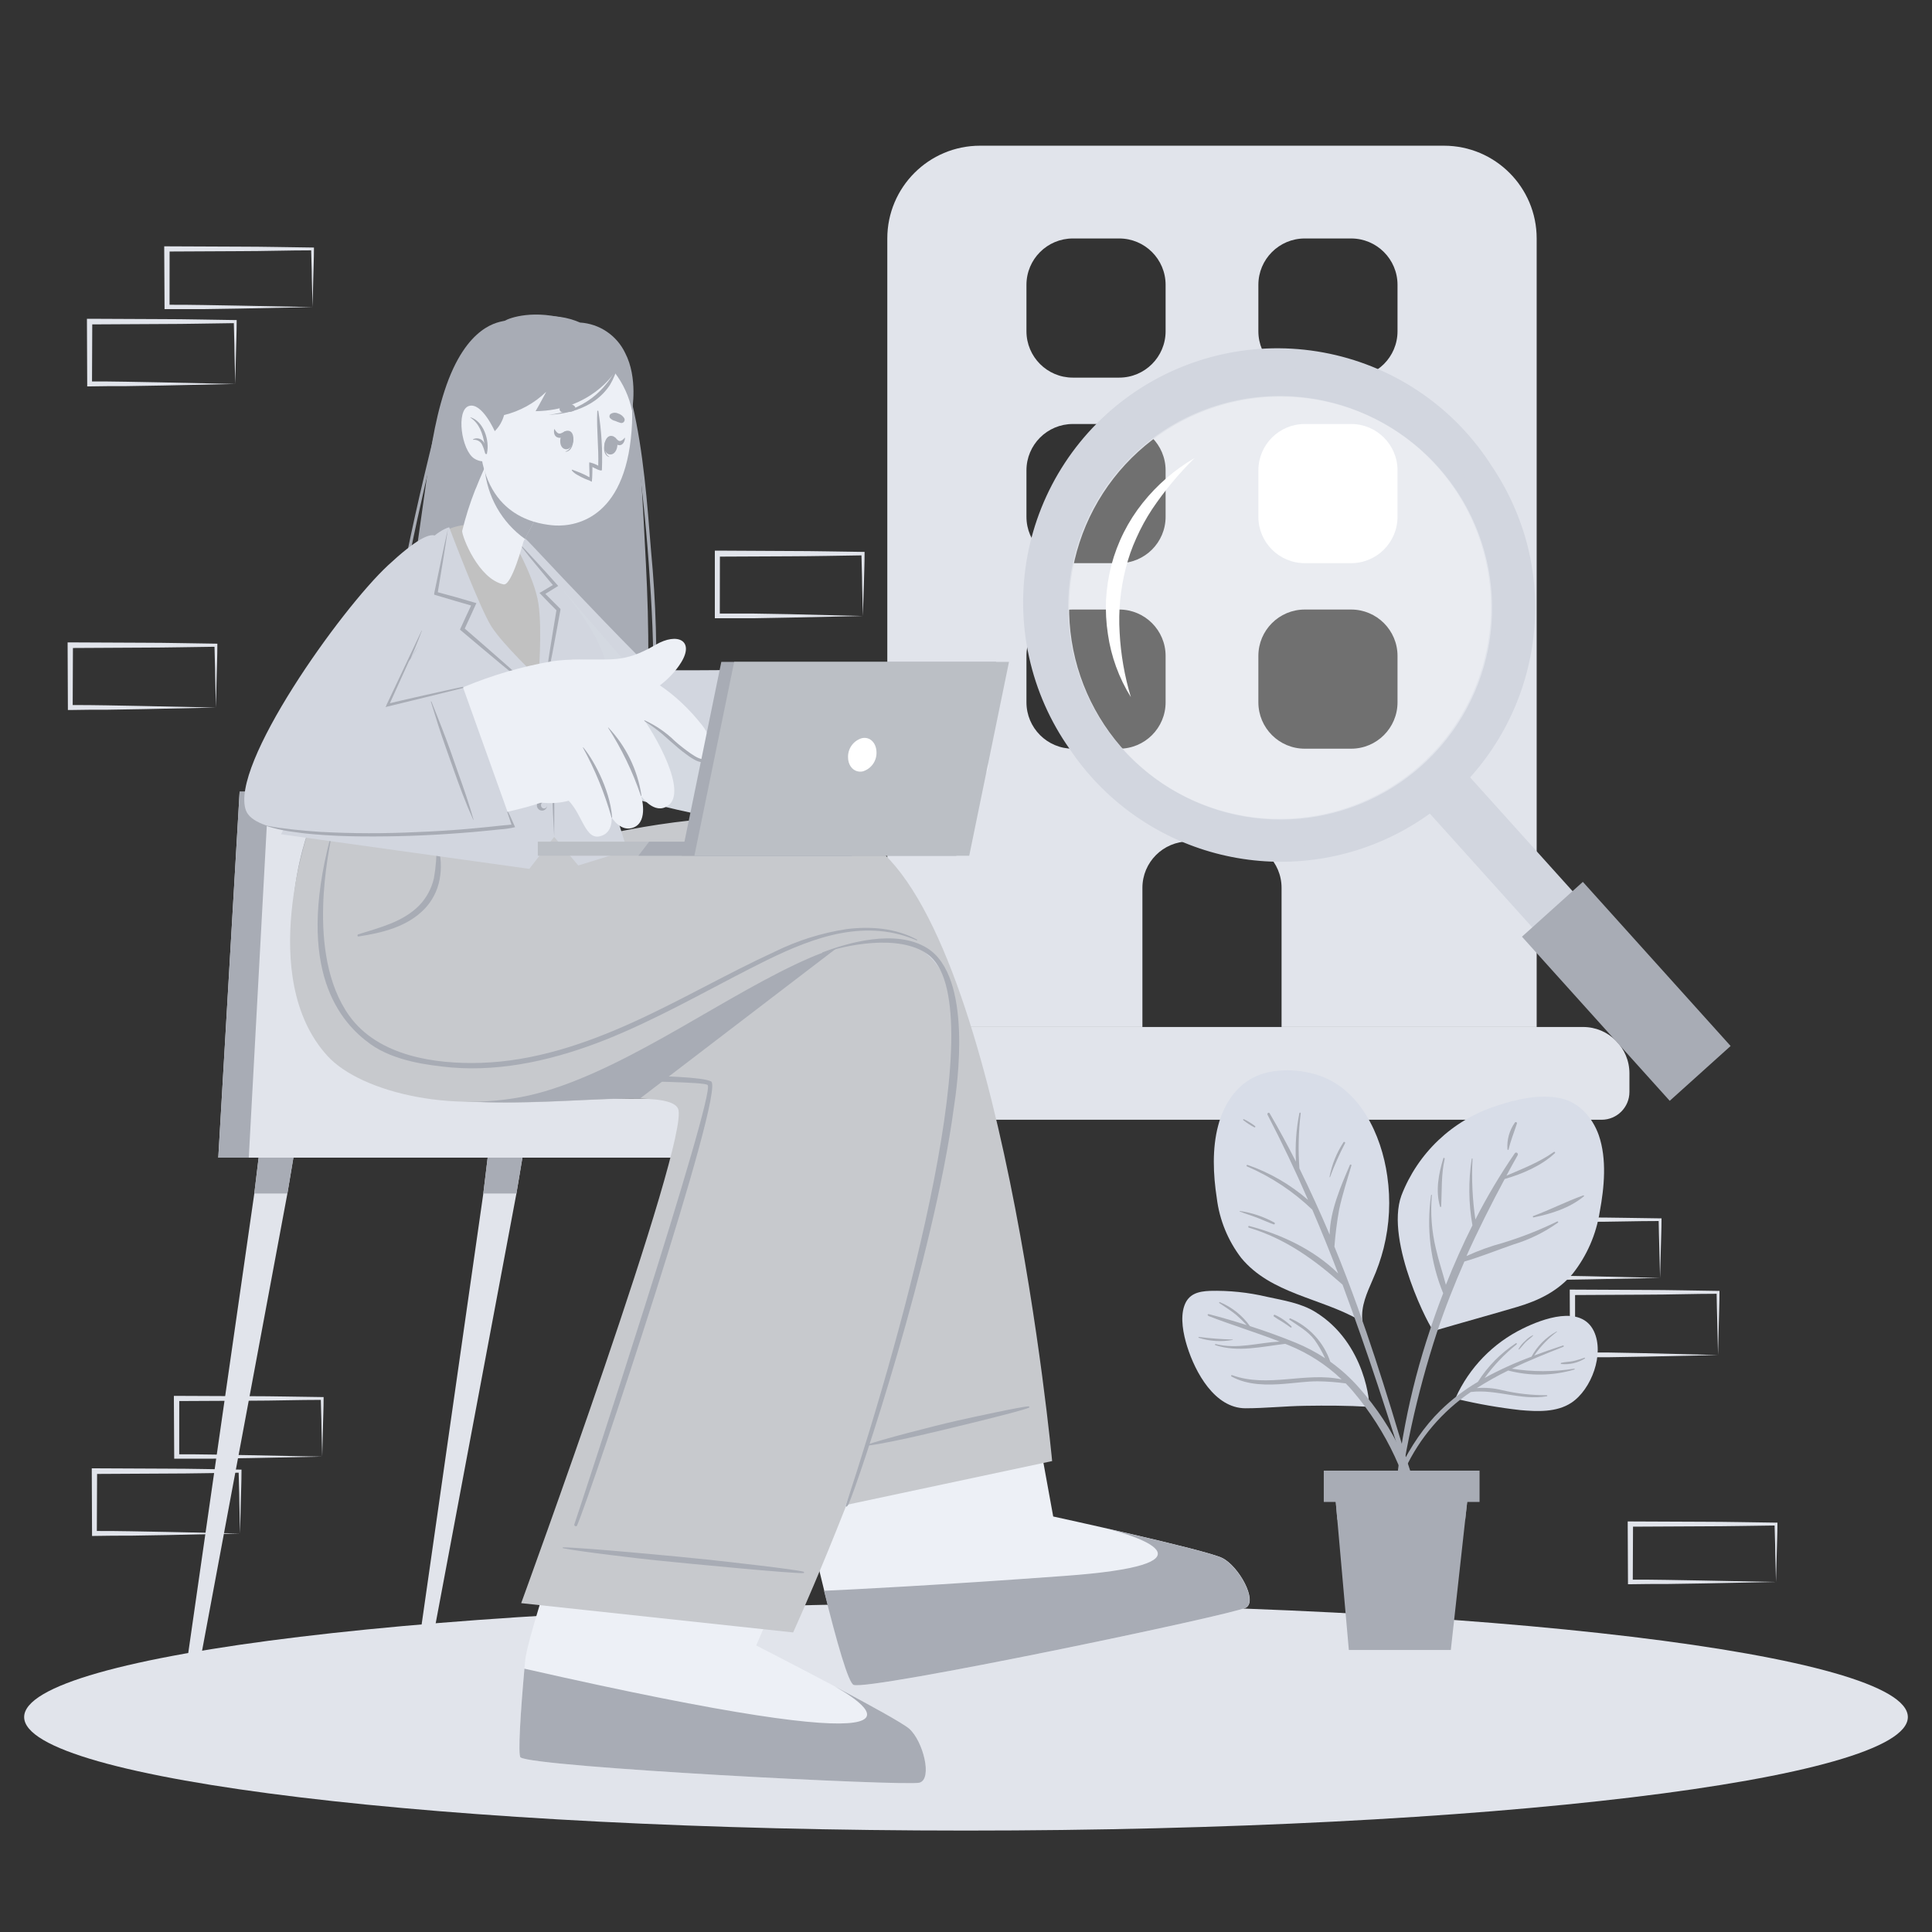 <svg width="400" height="400" viewBox="0 0 400 400" fill="none" xmlns="http://www.w3.org/2000/svg">
<rect x="0" y="0" width="400" height="400" fill="#333333" stroke="none"/>
<path fill-rule="evenodd" clip-rule="evenodd" d="M265.334 212.627V183.817C265.334 178.514 261.034 174.214 255.73 174.214H246.127C240.823 174.214 236.524 178.514 236.524 183.817V212.627H183.707V49.373C183.707 38.766 192.306 30.166 202.913 30.166H298.945C309.552 30.166 318.151 38.766 318.151 49.373V212.627H265.334ZM222.119 49.373C216.816 49.373 212.516 53.672 212.516 58.976V68.579C212.516 73.883 216.816 78.182 222.119 78.182H231.722C237.026 78.182 241.326 73.883 241.326 68.579V58.976C241.326 53.672 237.026 49.373 231.722 49.373H222.119ZM270.135 49.373C264.831 49.373 260.532 53.672 260.532 58.976V68.579C260.532 73.883 264.831 78.182 270.135 78.182H279.738C285.042 78.182 289.341 73.883 289.341 68.579V58.976C289.341 53.672 285.042 49.373 279.738 49.373H270.135ZM222.119 87.785C216.816 87.785 212.516 92.085 212.516 97.389V106.992C212.516 112.296 216.816 116.595 222.119 116.595H231.722C237.026 116.595 241.326 112.296 241.326 106.992V97.389C241.326 92.085 237.026 87.785 231.722 87.785H222.119ZM222.119 126.198C216.816 126.198 212.516 130.498 212.516 135.801V145.405C212.516 150.708 216.816 155.008 222.119 155.008H231.722C237.026 155.008 241.326 150.708 241.326 145.405V135.801C241.326 130.498 237.026 126.198 231.722 126.198H222.119ZM270.135 126.198C264.831 126.198 260.532 130.498 260.532 135.801V145.405C260.532 150.708 264.831 155.008 270.135 155.008H279.738C285.042 155.008 289.341 150.708 289.341 145.405V135.801C289.341 130.498 285.042 126.198 279.738 126.198H270.135Z" fill="#E1E4EB"/>
<path d="M279.738 87.786H270.135C264.831 87.786 260.532 92.085 260.532 97.389V106.992C260.532 112.296 264.831 116.595 270.135 116.595H279.738C285.042 116.595 289.341 112.296 289.341 106.992V97.389C289.341 92.085 285.042 87.786 279.738 87.786Z" fill="white"/>
<path fill-rule="evenodd" clip-rule="evenodd" d="M174.103 212.627H327.754C333.058 212.627 337.357 216.926 337.357 222.23V226.071C337.357 229.254 334.777 231.833 331.595 231.833H170.262C167.08 231.833 164.5 229.254 164.5 226.071V222.23C164.5 216.926 168.799 212.627 174.103 212.627Z" fill="#E1E4EB"/>
<path d="M178.647 127.539L163.693 127.862L156.117 128C153.58 128 151.033 128 148.496 128H148V127.481V114.577V114H148.551L163.627 114.081C168.645 114.081 173.673 114.208 178.702 114.265H179V114.565C179 116.756 178.901 118.936 178.857 121.092L178.647 127.539ZM178.647 127.539L178.493 121.058C178.493 118.913 178.371 116.791 178.349 114.669L178.647 114.98C173.618 115.049 168.589 115.165 163.572 115.176L148.496 115.245L149.048 114.669L149.026 127.539L148.529 127.031C151.011 127.031 153.492 127.031 155.984 127.031L163.472 127.158L178.647 127.539Z" fill="#E1E4EB"/>
<path d="M66.713 301.58L51.759 301.882L44.183 302C41.646 302 39.099 302 36.562 302H36.066V301.516L36 289.538V289H36.551L51.627 289.065C56.645 289.065 61.673 289.194 66.702 289.248H67V289.538C67 291.583 66.901 293.606 66.857 295.618L66.713 301.58ZM66.713 301.58L66.559 295.489C66.559 293.488 66.438 291.507 66.415 289.538L66.713 289.829C61.684 289.829 56.656 290.001 51.638 290.001L36.562 290.076L37.114 289.538L37.103 301.58L36.606 301.096C39.088 301.096 41.569 301.096 44.062 301.15L51.55 301.279L66.713 301.58Z" fill="#E1E4EB"/>
<path d="M49.702 317.493L34.748 317.815L27.172 317.942C24.635 317.942 22.088 317.942 19.551 318H19.055V317.481L19 304.577V304H19.551L34.627 304.069C39.645 304.069 44.673 304.208 49.702 304.265H50V304.577C50 306.768 49.901 308.936 49.857 311.092L49.702 317.493ZM49.702 317.493L49.548 310.965C49.548 308.82 49.426 306.699 49.404 304.588L49.702 304.9C44.673 304.957 39.645 305.084 34.627 305.084L19.551 305.165L20.103 304.588L20.048 317.493L19.551 316.974C22.033 316.974 24.514 316.974 27.006 317.031L34.495 317.17L49.702 317.493Z" fill="#E1E4EB"/>
<path d="M395 355.5C395 368.485 307.694 379 199.995 379C92.296 379 5 368.485 5 355.5C5 342.515 92.306 332 199.985 332C307.665 332 395 342.515 395 355.5Z" fill="#E1E4EB"/>
<path d="M86.28 343.415H88.827L106.919 247.106L109.259 233.113H101.756L100.065 247.106L86.28 343.415Z" fill="#E1E4EB"/>
<path d="M101.756 233.113L100.065 247.106H106.919L109.259 233.113H101.756Z" fill="#A8ACB5"/>
<path d="M38.214 347.535H40.761L59.502 247.106L61.843 233.113H54.34L52.649 247.106L38.214 347.535Z" fill="#E1E4EB"/>
<path d="M52.649 247.106H59.503L61.843 233.113H54.34L52.649 247.106Z" fill="#A8ACB5"/>
<path d="M45.194 239.681H161.03V227.478H117.666L103.093 163.916H49.609L45.194 239.681Z" fill="#E1E4EB"/>
<path d="M45.194 239.681H51.507L55.618 163.916H49.609L45.194 239.681Z" fill="#A8ACB5"/>
<path d="M64.713 63.58L49.759 63.882L42.183 64C39.646 64 37.099 64 34.562 64H34.066V63.516L34 51.538V51H34.551L49.627 51.065C54.645 51.065 59.673 51.194 64.702 51.248H65V51.538C65 53.583 64.901 55.606 64.857 57.618L64.713 63.58ZM64.713 63.58L64.559 57.489C64.559 55.488 64.438 53.507 64.415 51.538L64.713 51.829C59.684 51.829 54.656 52.001 49.638 52.001L34.562 52.076L35.114 51.538L35.103 63.58L34.606 63.096C37.088 63.096 39.569 63.096 42.062 63.15L49.55 63.279L64.713 63.58Z" fill="#E1E4EB"/>
<path d="M48.702 79.493L33.748 79.816L26.172 79.942C23.635 79.942 21.088 79.942 18.551 80H18.055V79.481L18 66.577V66H18.551L33.627 66.069C38.645 66.069 43.673 66.208 48.702 66.265H49V66.577C49 68.768 48.901 70.936 48.857 73.092L48.702 79.493ZM48.702 79.493L48.548 72.965C48.548 70.82 48.426 68.698 48.404 66.588L48.702 66.9C43.673 66.957 38.645 67.084 33.627 67.084L18.551 67.165L19.103 66.588L19.048 79.493L18.551 78.974C21.033 78.974 23.514 78.974 26.006 79.031L33.495 79.17L48.702 79.493Z" fill="#E1E4EB"/>
<path d="M44.702 146.493L29.748 146.815L22.172 146.942C19.635 146.942 17.088 146.942 14.551 147H14.055V146.481L14 133.577V133H14.551L29.627 133.069C34.645 133.069 39.673 133.208 44.702 133.265H45V133.577C45 135.768 44.901 137.936 44.857 140.092L44.702 146.493ZM44.702 146.493L44.548 139.965C44.548 137.82 44.426 135.699 44.404 133.588L44.702 133.9C39.673 133.957 34.645 134.084 29.627 134.084L14.551 134.165L15.103 133.588L15.048 146.493L14.551 145.974C17.033 145.974 19.514 145.974 22.006 146.031L29.494 146.17L44.702 146.493Z" fill="#E1E4EB"/>
<path d="M367.702 327.529L352.748 327.829L345.172 327.946C342.635 327.946 340.088 327.946 337.551 328H337.055V327.518L337 315.535V315H337.551L352.627 315.064C357.645 315.064 362.673 315.193 367.702 315.246H368V315.535C368 317.57 367.901 319.583 367.857 321.586L367.702 327.529ZM367.702 327.529L367.548 321.468C367.548 319.476 367.427 317.506 367.404 315.546L367.702 315.835C362.673 315.889 357.645 316.007 352.627 316.007L337.551 316.082L338.103 315.546L338.048 327.529L337.551 327.047C340.033 327.047 342.514 327.047 345.006 327.1L352.494 327.229L367.702 327.529Z" fill="#E1E4EB"/>
<path d="M343.702 264.579L328.748 264.881L321.172 265C318.635 265 316.088 265 313.551 265H313.055V264.515L313 252.539V252H313.551L328.627 252.065C333.645 252.065 338.673 252.194 343.702 252.248H344V252.539C344 254.589 343.901 256.617 343.857 258.635L343.702 264.579ZM343.702 264.579L343.548 258.473C343.493 256.466 343.427 254.481 343.404 252.507L343.702 252.798C338.673 252.798 333.645 252.971 328.627 252.971L313.551 253.046L314.103 252.507V264.579L313.607 264.094C316.088 264.094 318.569 264.094 321.062 264.094L328.55 264.223L343.702 264.579Z" fill="#E1E4EB"/>
<path d="M355.702 280.547L340.748 280.872L333.172 281C330.635 281 328.088 281 325.551 281H325.055V280.477L325 267.581V267H325.551L340.627 267.07C345.645 267.07 350.673 267.209 355.702 267.267H356V267.581C356 269.788 355.901 271.973 355.857 274.145L355.702 280.547ZM355.702 280.547L355.548 273.971C355.493 271.81 355.427 269.672 355.404 267.546L355.702 267.86C350.673 267.86 345.645 268.046 340.627 268.046L325.551 268.127L326.103 267.546V280.547L325.607 280.024C328.088 280.024 330.569 280.024 333.062 280.024L340.55 280.163L355.702 280.547Z" fill="#E1E4EB"/>
<path d="M133.475 111.802C134.192 124.841 134.722 138.299 133.475 151.271C132.47 161.395 128.22 169.742 117.687 172.248C107.916 174.545 94.005 174.368 85.736 167.898C81.894 164.873 80.558 160.612 80.812 155.842C81.165 149.218 86.421 112.851 87.999 101.524C88.938 94.612 89.865 87.613 92.029 80.944C96.578 66.945 103.566 66.691 104.527 66.404C105.355 65.874 110.61 63.876 118.173 66.294C120.148 66.919 121.97 67.955 123.519 69.332C125.067 70.709 126.308 72.398 127.16 74.287C132.558 85.515 132.79 99.603 133.475 111.802Z" fill="#A8ACB5"/>
<path d="M102.264 68.712C93.929 72.598 91.941 81.696 89.932 89.855C87.117 101.204 84.5 112.598 82.447 124.08C81.453 129.614 80.599 135.168 79.885 140.74C79.212 146.083 78.174 151.78 78.538 157.179C79.124 166.088 87.293 170.151 95.198 171.421C95.277 171.435 95.359 171.418 95.425 171.372C95.491 171.327 95.537 171.257 95.552 171.178C95.566 171.099 95.549 171.017 95.503 170.951C95.458 170.885 95.388 170.839 95.309 170.824C90.804 169.93 86.211 168.683 82.855 165.304C78.56 161.021 79.057 155.434 79.543 149.848C80.415 140.364 81.817 130.947 83.551 121.596C85.284 112.244 87.371 102.926 89.59 93.663C91.71 84.831 93.244 73.239 102.286 68.756C102.397 68.811 102.352 68.668 102.264 68.712Z" fill="#A8ACB5"/>
<path d="M130.946 83.804C129.368 76.992 125.824 70.346 118.647 68.348C127.921 71.306 130.185 81.442 131.421 89.909C132.717 98.823 133.684 107.773 134.325 116.76C134.943 125.393 135.429 134.104 135.208 142.771C135.031 152.111 133.331 160.877 127.811 168.583C127.785 168.615 127.772 168.657 127.776 168.698C127.78 168.739 127.801 168.778 127.833 168.804C127.865 168.83 127.907 168.843 127.948 168.839C127.989 168.834 128.027 168.814 128.054 168.782C133.486 162.544 135.285 153.955 135.727 145.917C136.115 135.273 135.802 124.614 134.788 114.011C133.994 104.019 133.232 93.619 130.946 83.804Z" fill="#A8ACB5"/>
<path d="M257.977 332.842C255.515 334.277 180.043 350.054 176.786 348.839C175.538 348.387 172.602 337.523 169.422 324.308C168.737 321.448 168.042 318.5 167.357 315.475C162.886 295.989 158.591 275.2 158.591 275.2L209.057 264.502L216.432 305.064L218.055 313.974C218.055 313.974 249.663 320.852 253.086 322.574C256.508 324.297 260.428 331.418 257.977 332.842Z" fill="#EDF0F6"/>
<path d="M170.603 329.353C173.297 340.194 175.66 348.441 176.741 348.839C179.987 350.064 255.481 334.277 257.932 332.841C260.383 331.406 256.464 324.318 253.052 322.596C250.933 321.492 238.093 318.511 228.565 316.347C236.889 318.334 252.412 323.976 220.307 326.283C193.788 328.227 176.289 329.099 170.603 329.353Z" fill="#A8ACB5"/>
<path d="M190.355 369.087C187.617 369.849 110.611 365.874 107.774 363.865C107.155 363.423 107.862 353.078 108.734 343.771C109.385 336.838 126.211 288.801 126.211 288.801L177.725 291.318L156.572 340.68C156.572 340.68 185.376 355.397 188.269 357.925C191.161 360.453 193.093 368.325 190.355 369.087Z" fill="#EDF0F6"/>
<path d="M107.773 363.853C110.611 365.873 187.617 369.848 190.366 369.086C193.115 368.324 191.117 360.464 188.258 357.924C186.911 356.743 179.944 352.934 172.889 349.192C181.722 354.182 195.754 365.288 108.579 345.482C107.784 354.292 107.199 363.456 107.773 363.853Z" fill="#A8ACB5"/>
<path d="M70.379 219.148C85.737 236.239 137.306 222.736 140.386 229.537C143.102 235.543 107.906 331.915 107.906 331.915L164.212 337.976C164.212 337.976 212.789 231.558 195.445 200.799C186.06 184.239 144.659 190.863 119.741 187.783C112.211 186.866 108.701 171.333 108.701 171.333H64.098C64.098 171.333 52.836 199.607 70.379 219.148Z" fill="#C7C9CD"/>
<path d="M179.8 191.271L132.514 227.428C116.815 227.097 82.435 232.539 70.39 219.103C52.836 199.562 64.097 171.31 64.097 171.31H108.689C108.689 171.31 112.222 186.832 119.729 187.749C137.273 189.89 162.875 187.285 179.8 191.271Z" fill="#A8ACB5"/>
<path d="M166.375 325.411C164.818 324.925 150.223 323.302 146.999 322.949C140.552 322.253 120.259 320.365 116.583 320.365C116.56 320.365 116.537 320.375 116.52 320.391C116.504 320.408 116.495 320.43 116.495 320.454C116.495 320.477 116.504 320.499 116.52 320.516C116.537 320.533 116.56 320.542 116.583 320.542C119.774 321.215 132.735 322.75 135.948 323.059C142.406 323.722 164.575 325.863 166.364 325.687C166.394 325.679 166.422 325.662 166.441 325.638C166.461 325.614 166.473 325.584 166.474 325.553C166.475 325.522 166.466 325.491 166.448 325.465C166.43 325.44 166.405 325.42 166.375 325.411Z" fill="#A8ACB5"/>
<path d="M147.22 223.895C143.598 222.095 116.152 222.99 96.434 221.146C90.008 220.539 83.572 219.17 78.681 214.963C74.405 211.119 71.356 206.1 69.915 200.533C68.016 193.799 68.215 186.788 68.535 179.888C68.612 178.199 68.734 176.499 68.844 174.809C68.837 174.79 68.825 174.773 68.808 174.761C68.791 174.749 68.771 174.743 68.75 174.743C68.73 174.743 68.71 174.749 68.693 174.761C68.676 174.773 68.663 174.79 68.656 174.809C67.166 187.152 66.018 200.942 74.044 211.651C77.615 216.334 82.679 219.657 88.397 221.068C100.276 224.193 144.934 223.42 146.502 224.623C148.379 226.059 119.508 313.951 118.901 315.629C118.802 315.938 119.354 316.159 119.475 315.839C122.39 309.126 150.366 225.463 147.22 223.895Z" fill="#A8ACB5"/>
<path d="M197.476 203.78C194.826 197.034 188.765 192.839 179.811 191.238C179.668 191.238 179.679 191.425 179.811 191.47C187.54 193.744 193.137 196.868 196.195 203.426C197.619 206.496 198.403 210.801 198.735 216.564C200.578 245.347 175.473 310.672 174.954 311.81C174.954 311.92 175.053 311.997 175.108 311.898C178.707 305.936 208.439 231.601 197.476 203.78Z" fill="#D2D6DF"/>
<path d="M217.834 302.502L175.197 311.577C175.197 311.577 208.837 211.176 193.038 198.215C188.622 194.627 179.105 193.368 167.766 198.27C150.819 205.59 131.212 220.516 112.719 225.97C95.408 231.082 74.851 226.379 67.774 218.595C52.913 202.233 64.097 171.32 64.097 171.32L125.416 169.024C125.416 169.024 124.499 169.764 127.425 172.336C127.425 172.336 163.472 164.166 179.138 173.738C207.39 190.994 217.834 302.502 217.834 302.502Z" fill="#C7C9CD"/>
<path d="M90.583 174.909C90.575 174.887 90.561 174.868 90.542 174.854C90.524 174.84 90.501 174.833 90.478 174.833C90.454 174.833 90.432 174.84 90.413 174.854C90.394 174.868 90.38 174.887 90.373 174.909C90.423 177.213 90.245 179.517 89.843 181.787C89.364 183.938 88.298 185.914 86.763 187.495C83.395 190.895 78.571 192.055 74.165 193.446C73.934 193.523 73.978 193.931 74.232 193.887C79.123 193.137 84.267 191.9 87.844 188.235C89.467 186.562 90.565 184.451 91.002 182.162C91.481 179.748 91.337 177.252 90.583 174.909Z" fill="#A8ACB5"/>
<path d="M191.978 196.306C185.42 192.188 175.175 195.312 170.273 197.189C170.162 197.189 170.273 197.399 170.273 197.354C174.788 195.731 186.016 193.281 192.022 197.531C205.9 207.357 187.33 274.582 175.153 311.578C174.965 312.152 175.418 311.997 175.671 311.445C177.681 307.029 193.336 260.307 197.476 229.382C198.205 224.624 201.429 202.234 191.978 196.306Z" fill="#A8ACB5"/>
<path d="M212.977 291.165C211.685 291.165 200.633 293.571 198.205 294.123C193.336 295.227 182.052 298.142 179.436 299.147C179.37 299.147 179.436 299.312 179.491 299.312C182.019 299.069 187.904 297.778 190.322 297.215C195.191 296.111 211.861 292.081 213.076 291.43C213.164 291.374 213.109 291.176 212.977 291.165Z" fill="#A8ACB5"/>
<path d="M189.891 194.561C185.475 192.143 180.231 191.745 175.329 192.353C170.162 193.135 165.146 194.706 160.457 197.012C150.521 201.571 140.982 207.147 130.991 211.673C120.999 216.2 110.455 219.722 99.514 220.053C90.163 220.34 78.317 218.695 72.3 210.282C63.037 197.31 68.436 174.953 68.546 173.518C68.546 173.407 68.403 173.407 68.37 173.518C61.182 200.997 70.434 211.662 76.672 216.156C81.629 219.722 88.816 220.572 93.464 221.013C104.361 221.908 115.269 219.269 125.338 215.284C135.672 211.165 145.376 205.612 155.279 200.545C164.785 195.687 175.373 190.675 186.192 193.457C187.419 193.786 188.622 194.199 189.792 194.693C189.913 194.682 189.946 194.583 189.891 194.561Z" fill="#A8ACB5"/>
<path d="M100.519 117.367C106.922 135.44 118.316 156.693 122.5 159.861C127.789 163.891 156.494 167.148 158.083 167.137C162.025 167.137 164.973 140.706 160.755 140.64C154.33 140.452 136.665 140.772 135.119 139.536C133.574 138.299 122.423 127.127 110.831 114.463C102.893 105.642 96.544 106.15 100.519 117.367Z" fill="#EDF0F6"/>
<path d="M156.571 167.147C160.185 168.516 163.894 169.623 167.667 170.459C170.648 170.956 179.281 172.182 180.153 168.947C180.761 166.739 175.737 165.436 172.259 164.42C170.416 163.89 168.031 162.301 168.417 161.108C169.102 159.022 173.871 160.49 177.051 161.881C183.211 164.564 191.591 169.72 194.782 166.386C195.985 165.127 194.208 163.283 191.713 161.572C195.654 163.449 199.794 164.884 201.185 163.537C201.541 163.191 201.752 162.722 201.775 162.225C201.797 161.729 201.63 161.243 201.307 160.865C201.795 161.027 202.32 161.039 202.815 160.902C203.31 160.764 203.754 160.483 204.089 160.093C205.193 158.701 204.354 156.924 202.83 155.191C203.051 155.14 203.256 155.037 203.428 154.891C203.601 154.745 203.737 154.56 203.824 154.352C205.91 150.2 191.978 140.595 187.484 140.065C178.585 139.177 169.611 139.362 160.755 140.617C156.163 145.21 156.56 167.136 156.571 167.147Z" fill="#EDF0F6"/>
<path d="M174.148 153.116C177.267 153.239 180.324 154.03 183.113 155.434C186.634 157.212 189.085 159.486 192.121 161.705C192.199 161.705 192.121 161.893 192.033 161.827C190.587 160.723 184.658 156.858 183.135 155.986C180.389 154.374 177.312 153.411 174.137 153.171L174.148 153.116Z" fill="#A8ACB5"/>
<path d="M175.914 147.375C179.45 147.789 182.935 148.562 186.314 149.683C189.946 151.041 192.938 153.58 195.93 156.031C197.711 157.503 199.456 159.008 201.163 160.546C201.24 160.613 201.163 160.734 201.075 160.679C198.065 158.14 194.981 155.7 191.823 153.359C188.9 151.171 185.577 149.577 182.041 148.667C180.021 148.148 177.967 147.795 175.914 147.43C175.87 147.43 175.881 147.364 175.914 147.375Z" fill="#A8ACB5"/>
<path d="M178.983 142.175C182.295 142.473 185.287 142.716 188.4 144.151C191.917 145.943 195.196 148.168 198.16 150.775C199.783 152.144 201.35 153.568 202.907 155.015C202.962 155.081 202.907 155.191 202.797 155.136C199.27 151.951 195.537 149 191.624 146.304C189.78 145.003 187.747 143.994 185.596 143.312C183.425 142.734 181.209 142.343 178.972 142.142C178.972 142.142 178.96 142.175 178.983 142.175Z" fill="#A8ACB5"/>
<path d="M160.667 138.608L154.507 170.449C154.507 170.449 127.392 166.033 121.993 161.352C116.594 156.67 104.66 131.035 100.564 118.383C96.468 105.73 103.059 105.3 110.014 112.763C116.97 120.226 134.237 138.31 135.12 138.642C136.003 138.973 160.667 138.608 160.667 138.608Z" fill="#D2D6DF"/>
<path d="M150.421 157.089C151.172 153.336 151.956 149.582 152.574 145.795C152.927 143.587 153.292 141.489 153.678 139.337C153.678 139.259 153.557 139.226 153.535 139.337C152.629 143.079 151.724 146.833 150.984 150.62C150.245 154.407 149.483 158.138 148.776 161.914C148.39 164.056 148.059 166.209 147.805 168.373C147.805 168.373 147.871 168.373 147.882 168.373C148.876 164.641 149.626 160.876 150.421 157.089Z" fill="#A8ACB5"/>
<path opacity="0.1" d="M155.147 167.28L154.529 170.449C154.529 170.449 127.402 166.033 122.015 161.363C116.627 156.692 104.681 131.035 100.585 118.382C97.582 109.131 100.309 106.404 104.703 108.534C117.367 123.03 141.313 150.543 155.147 167.28Z" fill="#EDF0F6"/>
<path d="M62.696 171.177L126.951 172.281L121.916 153.038C123.594 150.624 124.723 147.871 125.222 144.974C125.722 142.076 125.581 139.105 124.809 136.268C123.274 130.604 115.977 122.114 111.472 116.726C100.553 103.599 91.07 109.539 88.044 112.906C76.485 125.757 62.696 171.177 62.696 171.177Z" fill="#C1C1C1"/>
<path d="M93.001 109.174C93.001 109.174 99.305 125.912 101.756 129.731C104.206 133.551 111.471 140.396 111.471 140.396C111.471 140.396 112.31 130.526 111.471 124.94C110.632 119.354 105.84 111.261 105.84 111.261C107.121 111.937 108.269 112.838 109.23 113.922C114.673 119.442 124.134 130.372 125.559 137.835C126.092 140.419 126.108 143.084 125.606 145.674C125.104 148.264 124.093 150.73 122.633 152.927L129.875 176.046L119.729 179.192L114.739 173.264L109.583 179.888L58.179 172.723L66.724 156.604C66.724 156.604 78.968 124.752 83.804 117.775C89.357 109.815 93.001 109.174 93.001 109.174Z" fill="#D2D6DF"/>
<path d="M104.726 151.868C107.471 151.61 110.231 151.562 112.984 151.724C114.353 151.824 115.711 151.978 117.069 152.177C117.742 152.265 118.416 152.342 119.1 152.409C119.812 152.491 120.53 152.491 121.242 152.409C121.297 152.409 121.319 152.497 121.242 152.508C120.585 152.664 119.917 152.771 119.244 152.828C118.589 152.878 117.933 152.878 117.278 152.828C115.898 152.74 114.507 152.596 113.127 152.497C110.323 152.287 107.53 152.088 104.714 152.088C104.604 152.088 104.593 151.879 104.726 151.868Z" fill="#A8ACB5"/>
<path d="M98.477 155.467C100.656 154.835 102.867 154.323 105.101 153.932C106.205 153.745 107.309 153.623 108.48 153.524L110.114 153.414C110.71 153.414 111.317 153.414 111.913 153.414C111.913 153.414 111.99 153.502 111.913 153.513C111.35 153.513 110.809 153.712 110.235 153.8L108.557 154.065L105.19 154.584C102.982 154.915 100.707 155.268 98.477 155.688C98.389 155.666 98.367 155.5 98.477 155.467Z" fill="#A8ACB5"/>
<path d="M92.725 109.572C92.084 113.988 91.345 118.405 90.594 122.898L90.362 122.534C92.979 123.218 95.584 123.969 98.19 124.742L98.631 124.863L98.444 125.283C97.66 126.994 96.898 128.716 96.092 130.416L95.993 129.942C98.753 132.349 101.513 134.711 104.273 137.162C107.033 139.613 109.793 142.031 112.432 144.537C109.55 142.274 106.702 139.955 103.887 137.626C101.071 135.296 98.267 132.912 95.463 130.56L95.231 130.361L95.352 130.085C96.125 128.363 96.931 126.663 97.726 124.951L97.98 125.492C95.385 124.731 92.769 124.002 90.186 123.207L89.898 123.119V122.843C90.837 118.371 91.731 113.955 92.725 109.572Z" fill="#A8ACB5"/>
<path d="M107.199 112.2C108.657 113.701 109.672 114.783 111.074 116.329C112.477 117.874 113.912 119.409 115.292 120.988L115.568 121.308L115.203 121.54L112.488 123.218L112.565 122.611C113.669 123.715 114.773 124.819 115.877 125.923L116.032 126.077V126.276C115.468 129.312 114.927 132.348 114.342 135.373C113.757 138.398 113.139 141.412 112.454 144.427C112.83 141.357 113.282 138.31 113.746 135.263C114.21 132.216 114.751 129.18 115.237 126.144L115.347 126.497C114.243 125.393 113.139 124.289 112.035 123.108L111.693 122.754L112.09 122.545L114.828 120.9L114.751 121.452C113.371 119.873 112.068 118.239 110.721 116.638C109.374 115.037 108.491 113.845 107.199 112.2Z" fill="#A8ACB5"/>
<path d="M112.432 144.482C112.818 145.95 113.216 147.419 113.536 148.898C113.856 150.377 114.231 151.857 114.551 153.314C114.651 156.626 114.684 159.938 114.739 163.251C114.794 166.563 114.739 169.875 114.739 173.187C114.54 169.875 114.397 166.563 114.286 163.251C114.176 159.938 114.099 156.626 114.066 153.314C113.756 151.824 113.458 150.333 113.193 148.898C112.928 147.463 112.675 145.983 112.432 144.482Z" fill="#A8ACB5"/>
<path d="M111.559 148.424C111.566 148.679 111.483 148.928 111.326 149.13C111.169 149.331 110.947 149.471 110.698 149.528C110.548 149.554 110.394 149.549 110.246 149.513C110.097 149.477 109.958 149.41 109.837 149.318C109.707 149.215 109.602 149.084 109.529 148.935C109.456 148.786 109.418 148.622 109.418 148.457C109.415 148.296 109.449 148.136 109.515 147.989C109.581 147.842 109.679 147.711 109.801 147.606C109.923 147.501 110.066 147.424 110.221 147.38C110.376 147.336 110.539 147.327 110.698 147.353C110.942 147.408 111.159 147.543 111.316 147.738C111.472 147.932 111.558 148.174 111.559 148.424ZM111.559 148.424C111.559 148.311 111.532 148.2 111.48 148.1C111.428 148.001 111.353 147.914 111.261 147.849C111.159 147.775 111.039 147.73 110.912 147.719C110.786 147.709 110.66 147.734 110.547 147.791C110.434 147.848 110.34 147.935 110.273 148.043C110.207 148.151 110.172 148.275 110.172 148.401C110.172 148.528 110.207 148.652 110.273 148.76C110.34 148.868 110.434 148.955 110.547 149.012C110.66 149.069 110.786 149.094 110.912 149.084C111.039 149.073 111.159 149.028 111.261 148.953C111.347 148.893 111.419 148.814 111.47 148.722C111.522 148.631 111.552 148.528 111.559 148.424Z" fill="#A8ACB5"/>
<path d="M112.852 157.984C112.858 158.239 112.776 158.489 112.618 158.69C112.461 158.891 112.24 159.032 111.991 159.088C111.839 159.116 111.682 159.112 111.532 159.076C111.382 159.04 111.241 158.972 111.118 158.878C110.987 158.775 110.882 158.643 110.809 158.493C110.736 158.343 110.698 158.179 110.698 158.012C110.698 157.845 110.736 157.68 110.809 157.53C110.882 157.38 110.987 157.248 111.118 157.145C111.282 157.032 111.472 156.964 111.67 156.95C111.869 156.937 112.067 156.976 112.244 157.066C112.422 157.155 112.572 157.29 112.679 157.458C112.786 157.625 112.845 157.819 112.852 158.017V157.984ZM112.852 157.984C112.849 157.872 112.82 157.762 112.769 157.663C112.717 157.563 112.643 157.477 112.554 157.41C112.452 157.335 112.331 157.29 112.205 157.28C112.079 157.269 111.952 157.294 111.839 157.351C111.727 157.409 111.632 157.496 111.566 157.604C111.499 157.712 111.464 157.836 111.464 157.962C111.464 158.089 111.499 158.213 111.566 158.32C111.632 158.428 111.727 158.515 111.839 158.573C111.952 158.63 112.079 158.655 112.205 158.644C112.331 158.634 112.452 158.589 112.554 158.514C112.638 158.452 112.708 158.372 112.76 158.281C112.811 158.19 112.842 158.089 112.852 157.984Z" fill="#A8ACB5"/>
<path d="M113.293 166.707C113.3 166.962 113.217 167.211 113.06 167.413C112.903 167.614 112.681 167.755 112.432 167.811C112.282 167.837 112.128 167.832 111.98 167.796C111.831 167.76 111.692 167.694 111.571 167.601C111.44 167.498 111.334 167.366 111.261 167.216C111.189 167.066 111.151 166.901 111.151 166.734C111.151 166.567 111.189 166.403 111.261 166.253C111.334 166.103 111.44 165.971 111.571 165.868C111.734 165.757 111.924 165.692 112.12 165.68C112.317 165.667 112.513 165.708 112.689 165.797C112.865 165.886 113.013 166.02 113.12 166.186C113.226 166.352 113.286 166.543 113.293 166.74V166.707ZM113.293 166.707C113.295 166.595 113.27 166.484 113.22 166.385C113.17 166.285 113.097 166.198 113.006 166.133C112.922 166.079 112.827 166.044 112.728 166.03C112.629 166.017 112.528 166.025 112.432 166.055C112.304 166.109 112.194 166.2 112.117 166.316C112.04 166.432 111.999 166.568 111.999 166.707C111.999 166.846 112.04 166.982 112.117 167.098C112.194 167.214 112.304 167.304 112.432 167.358C112.528 167.386 112.63 167.393 112.729 167.378C112.828 167.363 112.923 167.326 113.006 167.27C113.095 167.205 113.167 167.121 113.217 167.023C113.267 166.925 113.293 166.817 113.293 166.707Z" fill="#A8ACB5"/>
<path d="M95.684 109.947C95.684 111.151 99.051 119.884 104.251 120.988C105.952 121.363 108.369 112.155 108.369 112.155L108.701 111.515L113.36 102.672L104.163 92.548L102.805 91.179C102.805 91.179 101.701 93.696 100.332 96.842L100.144 97.295C100.067 97.472 99.979 97.637 99.912 97.803C99.703 98.267 99.493 98.752 99.294 99.227C99.096 99.702 98.985 99.956 98.842 100.331C98.698 100.707 98.543 101.093 98.378 101.435C97.284 104.207 96.384 107.051 95.684 109.947Z" fill="#EDF0F6"/>
<path d="M100.332 96.865C100.575 99.779 101.449 102.607 102.894 105.15C104.339 107.693 106.321 109.892 108.701 111.592L113.36 102.672L104.163 92.548L102.805 91.179C102.805 91.179 101.69 93.718 100.332 96.865Z" fill="#A8ACB5"/>
<path d="M130.604 90.859C128.65 108.38 117.919 109.175 114.143 108.733C110.709 108.347 99.084 106.58 99.238 88.949C99.393 71.317 108.17 66.702 116.064 67.188C123.958 67.674 132.591 73.338 130.604 90.859Z" fill="#EDF0F6"/>
<path d="M128.474 87.557C128.076 87.447 127.723 87.292 127.37 87.149C126.941 87.063 126.553 86.838 126.266 86.508C126.196 86.388 126.167 86.249 126.185 86.111C126.203 85.973 126.267 85.845 126.365 85.747C126.589 85.585 126.853 85.485 127.128 85.458C127.403 85.431 127.681 85.477 127.933 85.592C128.479 85.749 128.947 86.103 129.246 86.586C129.31 86.702 129.338 86.835 129.327 86.967C129.315 87.099 129.265 87.225 129.183 87.328C129.1 87.432 128.989 87.509 128.863 87.55C128.737 87.591 128.601 87.593 128.474 87.557Z" fill="#A8ACB5"/>
<path d="M116.505 85.361C116.911 85.354 117.317 85.325 117.72 85.273C118.149 85.303 118.576 85.191 118.934 84.953C119.033 84.855 119.097 84.728 119.116 84.59C119.136 84.453 119.111 84.313 119.044 84.191C118.871 83.976 118.644 83.811 118.386 83.712C118.128 83.613 117.849 83.584 117.576 83.628C117.005 83.624 116.455 83.842 116.041 84.235C115.951 84.328 115.889 84.445 115.864 84.572C115.839 84.699 115.853 84.831 115.902 84.951C115.951 85.071 116.035 85.174 116.142 85.246C116.249 85.319 116.376 85.359 116.505 85.361Z" fill="#A8ACB5"/>
<path d="M118.714 90.528C118.714 90.528 118.615 90.528 118.615 90.616C118.515 91.82 118.206 93.177 117.08 93.454V93.52C118.405 93.509 118.791 91.709 118.714 90.528Z" fill="#A8ACB5"/>
<path d="M117.764 89.192C115.865 88.839 115.28 92.67 117.046 93.001C118.813 93.333 119.365 89.502 117.764 89.192Z" fill="#A8ACB5"/>
<path d="M116.981 89.281C116.616 89.446 116.23 89.778 115.821 89.766C115.413 89.755 115.06 89.281 114.806 88.85C114.806 88.85 114.75 88.85 114.739 88.85C114.618 89.579 114.739 90.385 115.556 90.606C116.373 90.826 116.87 90.241 117.168 89.501C117.223 89.424 117.135 89.214 116.981 89.281Z" fill="#A8ACB5"/>
<path d="M125.338 91.311C125.338 91.311 125.427 91.378 125.416 91.422C125.184 92.603 125.129 93.994 126.133 94.557C126.133 94.557 126.133 94.635 126.133 94.624C124.831 94.226 124.93 92.394 125.338 91.311Z" fill="#A8ACB5"/>
<path d="M126.585 90.241C128.517 90.396 128.054 94.249 126.265 94.094C124.477 93.94 124.963 90.109 126.585 90.241Z" fill="#A8ACB5"/>
<path d="M127.359 90.582C127.635 90.825 127.889 91.234 128.253 91.3C128.617 91.366 129.026 91.002 129.357 90.638H129.412C129.346 91.377 129.015 92.117 128.308 92.172C127.602 92.227 127.204 91.532 127.204 90.781C127.116 90.682 127.248 90.527 127.359 90.582Z" fill="#A8ACB5"/>
<path d="M122.656 96.677C122.656 96.677 122.656 98.873 122.534 99.712C122.534 99.789 122.026 99.478 122.026 99.478C121.195 99.189 120.663 98.946 120.018 98.59C119.374 98.233 118.841 98.001 118.372 97.361C118.372 97.273 118.438 97.196 118.505 97.262C119.916 97.792 120.607 98.001 122.026 98.808C122.115 98.587 121.916 95.705 122.026 95.716C122.666 95.864 123.282 96.098 123.859 96.412C123.981 92.647 123.484 88.882 123.66 85.129C123.66 85.099 123.672 85.071 123.693 85.05C123.713 85.03 123.742 85.018 123.771 85.018C123.8 85.018 123.828 85.03 123.849 85.05C123.87 85.071 123.881 85.099 123.881 85.129C124.534 89.142 124.782 93.21 124.621 97.273C124.599 97.737 122.965 96.864 122.656 96.677Z" fill="#A8ACB5"/>
<path d="M99.294 91.091C100.514 90.746 101.623 90.089 102.511 89.185C103.4 88.281 104.038 87.161 104.362 85.935C107.65 85.132 110.664 83.466 113.095 81.111C112.918 81.442 111.615 83.893 110.887 85.129C122.336 84.986 127.238 77.103 127.238 77.103C129.028 79.43 130.266 82.133 130.859 85.008C130.859 85.008 132.128 78.229 129.423 73.062C128.568 71.28 127.253 69.757 125.613 68.653C123.973 67.549 122.068 66.902 120.094 66.78C117.473 65.637 114.593 65.222 111.756 65.58C108.919 65.937 106.231 67.054 103.975 68.812C95.408 75.37 99.294 91.091 99.294 91.091Z" fill="#A8ACB5"/>
<path d="M119.641 84.765C117.691 85.432 115.652 85.805 113.591 85.869C116.857 85.56 119.973 84.348 122.589 82.369C123.696 81.52 124.693 80.537 125.559 79.443C126.548 78.276 127.299 76.925 127.767 75.469C127.767 75.358 127.955 75.402 127.933 75.469C127.626 76.957 127.07 78.383 126.288 79.686C125.459 80.944 124.408 82.041 123.185 82.921C122.091 83.693 120.894 84.31 119.63 84.754L119.641 84.765Z" fill="#A8ACB5"/>
<path d="M98.201 94.944C98.435 95.097 98.687 95.219 98.952 95.308C99.212 95.414 99.488 95.478 99.769 95.496C100.141 95.545 100.52 95.503 100.873 95.374C101.142 95.292 101.396 95.165 101.623 94.999C101.954 94.776 102.241 94.495 102.474 94.171V89.358C102.474 89.358 99.78 83.197 97.075 84.058C94.37 84.919 95.529 93.255 98.201 94.944Z" fill="#EDF0F6"/>
<path d="M97.417 86.398C97.417 86.398 97.35 86.454 97.417 86.476C99.26 87.701 99.945 89.788 100.298 91.863C100.22 91.639 100.095 91.433 99.931 91.261C99.766 91.089 99.567 90.954 99.346 90.866C99.125 90.778 98.887 90.739 98.65 90.751C98.412 90.763 98.18 90.826 97.969 90.936C97.957 90.941 97.947 90.95 97.94 90.96C97.933 90.971 97.929 90.984 97.929 90.997C97.929 91.01 97.933 91.022 97.94 91.033C97.947 91.044 97.957 91.052 97.969 91.058C98.346 91.015 98.727 91.091 99.06 91.275C99.392 91.459 99.659 91.742 99.823 92.084C100.094 92.657 100.304 93.257 100.453 93.873C100.508 94.072 100.85 94.049 100.828 93.873V93.818C101.402 91.212 100.133 87.215 97.417 86.398Z" fill="#A8ACB5"/>
<path d="M82.954 115.214C72.521 124.355 45.782 160.347 52.351 168.064C58.92 175.781 100.188 170.415 112.057 166.154C115.59 164.895 104.892 142.594 101.016 141.711C97.76 140.971 80.128 146.988 79.731 145.972C79.333 144.956 82.778 136.996 88.309 122.787C94.646 106.337 87.569 111.173 82.954 115.214Z" fill="#EDF0F6"/>
<path d="M118.405 136.61C126.708 136.29 128.894 137.482 135.761 133.486C140.265 130.869 143.864 132.625 140.983 137.217C136.269 144.725 125.648 147.386 121.695 147.242L118.405 136.61Z" fill="#EDF0F6"/>
<path d="M95.861 142.307C101.81 139.803 108.025 137.988 114.387 136.897C120.481 136.058 133.95 135.704 145.366 150.145C148.071 153.557 149.506 160.347 143.058 156.372C138.477 153.557 136.434 150.377 133.464 149.218C133.464 149.218 134.27 158.05 130.737 160.645C127.655 162.9 124.416 164.933 121.044 166.728C120.575 166.185 120.14 165.613 119.741 165.017C119.741 165.017 116.219 167.114 110.103 165.9L95.861 142.307Z" fill="#EDF0F6"/>
<path d="M120.337 137.03C123.031 138.807 128.684 142.649 132.217 147.408C136.136 152.685 142.274 163.968 138.344 166.773C135.462 168.859 132.746 164.785 132.746 164.785C132.746 164.785 134.303 169.963 131.278 171.277C128.529 172.48 126.619 169.201 126.619 169.201C126.619 169.201 127.028 172.513 124.157 173.154C120.701 173.938 120.425 166.883 116.241 164.653C115.303 164.156 120.337 137.03 120.337 137.03Z" fill="#EDF0F6"/>
<path d="M125.946 150.621C129.606 154.491 131.998 159.387 132.802 164.653C132.802 164.796 132.725 164.874 132.68 164.752C131.003 159.793 128.722 155.058 125.891 150.654C125.891 150.654 125.924 150.587 125.946 150.621Z" fill="#A8ACB5"/>
<path d="M120.734 154.727C122.5 156.726 126.254 163.14 126.729 169.157C126.729 169.29 126.64 169.367 126.607 169.245C125.18 164.21 123.191 159.352 120.679 154.761C120.679 154.761 120.701 154.705 120.734 154.727Z" fill="#A8ACB5"/>
<path d="M133.475 149.141C135.809 150.204 137.939 151.669 139.768 153.469C140.791 154.366 141.864 155.207 142.98 155.986C144.007 156.682 145.531 157.73 146.778 156.924C147.076 156.665 147.298 156.33 147.422 155.956C147.547 155.581 147.568 155.18 147.485 154.794C147.27 153.679 146.878 152.606 146.326 151.614C146.326 151.614 146.326 151.537 146.392 151.614C146.928 152.526 147.375 153.487 147.728 154.485C147.932 155.173 147.932 155.905 147.728 156.593C147.187 158.028 145.431 158.04 144.239 157.521C143.534 157.175 142.865 156.76 142.241 156.284C141.633 155.854 141.037 155.39 140.463 154.904C139.282 153.921 138.156 152.873 136.985 151.868C135.84 150.927 134.638 150.057 133.386 149.262C133.386 149.262 133.419 149.119 133.475 149.141Z" fill="#A8ACB5"/>
<path d="M95.86 142.307L106.039 170.758C106.039 170.758 54.404 177.04 50.926 167.81C47.448 158.58 70.523 126.144 80.36 117.024C91.764 106.448 92.681 110.521 89.391 120.59C85.946 131.123 79.819 146.248 79.819 146.248L95.86 142.307Z" fill="#D2D6DF"/>
<path d="M95.728 142.218C95.463 142.218 81.199 145.431 80.724 145.597C80.801 145.398 84.036 138.299 84.5 137.261L84.632 136.952C84.93 136.499 85.24 136.047 85.516 135.572L86.62 133.783C86.233 134.357 85.858 134.887 85.516 135.528C85.339 135.793 85.173 136.069 85.008 136.345C85.328 135.616 85.637 134.876 85.946 134.137C86.443 132.955 86.896 131.763 87.348 130.56H87.293C86.344 132.624 85.328 134.667 84.378 136.731C83.429 138.796 79.786 146.391 79.808 146.391C79.83 146.391 95.562 142.549 95.86 142.45C95.876 142.441 95.889 142.43 95.9 142.416C95.91 142.402 95.918 142.386 95.923 142.369C95.928 142.352 95.929 142.335 95.927 142.317C95.924 142.3 95.919 142.283 95.91 142.268C95.901 142.253 95.89 142.239 95.876 142.229C95.862 142.218 95.846 142.21 95.829 142.205C95.812 142.201 95.795 142.199 95.777 142.202C95.76 142.204 95.743 142.209 95.728 142.218Z" fill="#A8ACB5"/>
<path d="M94.878 160.082C93.774 156.902 92.67 153.722 91.433 150.587C90.738 148.81 90.042 147.021 89.324 145.255C89.324 145.188 89.181 145.255 89.203 145.255C90.197 148.489 91.201 151.724 92.35 154.915C93.498 158.106 94.558 161.252 95.772 164.41C96.449 166.198 97.185 167.968 97.98 169.72C97.98 169.72 98.057 169.72 98.046 169.72C97.119 166.408 96.004 163.217 94.878 160.082Z" fill="#A8ACB5"/>
<path d="M106.646 171.254C106.227 170.36 105.708 169.046 105.255 168.229C105.134 167.997 104.957 168.019 105.046 168.229C105.355 169.024 105.598 169.907 105.896 170.724L103.688 170.934L101.181 171.199C99.547 171.376 97.869 171.519 96.269 171.663C92.949 171.942 89.637 172.145 86.332 172.27C79.649 172.603 72.953 172.589 66.272 172.226C64.406 172.104 62.54 171.95 60.685 171.74C58.831 171.53 56.755 171.276 55.165 170.923C55.165 170.923 55.088 171 55.165 171.011C56.704 171.505 58.281 171.875 59.879 172.115C61.558 172.369 63.191 172.579 64.925 172.723C68.237 173.021 71.659 173.142 75.038 173.175C81.717 173.23 88.419 172.999 95.087 172.491C96.953 172.358 98.819 172.193 100.685 172.005C101.623 171.917 102.573 171.828 103.511 171.718C104.567 171.653 105.616 171.498 106.646 171.254Z" fill="#A8ACB5"/>
<path d="M176.355 174.258H111.35V177.172H176.355V174.258Z" fill="#BBBFC5"/>
<path d="M176.356 174.258V177.172H132.172L134.403 174.258H176.356Z" fill="#A8ACB5"/>
<path d="M141.115 177.173H198.006L206.242 137.03H149.34L141.115 177.173Z" fill="#A8ACB5"/>
<path d="M143.765 177.173H200.667L208.903 137.03H152.001L143.765 177.173Z" fill="#BBBFC5"/>
<path d="M181.467 155.666C181.515 156.56 181.261 157.444 180.747 158.177C180.232 158.91 179.487 159.448 178.629 159.707C177.006 160.049 175.637 158.79 175.582 156.892C175.531 155.997 175.782 155.111 176.294 154.377C176.807 153.642 177.551 153.101 178.409 152.84C180.043 152.453 181.4 153.712 181.467 155.666Z" fill="white"/>
<path d="M322.619 197.978L330.955 190.472L301.427 157.678L293.091 165.184L322.619 197.978Z" fill="#D2D6DF"/>
<path d="M345.698 227.913L358.306 216.563L327.714 182.581L315.105 193.931L345.698 227.913Z" fill="#A8ACB5"/>
<path d="M255.312 175.979C245.393 174.023 236.276 169.171 229.115 162.034C221.954 154.897 217.07 145.798 215.08 135.885C213.091 125.973 214.086 115.693 217.939 106.346C221.792 96.999 228.33 89.004 236.726 83.373C245.123 77.742 255.001 74.727 265.111 74.71C275.221 74.693 285.109 77.674 293.525 83.276C301.94 88.879 308.506 96.851 312.391 106.185C316.275 115.519 317.305 125.795 315.349 135.714C312.714 149.008 304.912 160.713 293.657 168.261C282.401 175.81 268.611 178.585 255.312 175.979ZM256.416 170.227C265.2 171.96 274.3 171.049 282.567 167.61C290.833 164.171 297.894 158.357 302.856 150.905C307.818 143.452 310.459 134.696 310.444 125.743C310.429 116.79 307.76 108.042 302.773 100.606C297.786 93.17 290.706 87.38 282.429 83.968C274.151 80.556 265.048 79.675 256.27 81.437C247.492 83.199 239.433 87.525 233.114 93.867C226.794 100.209 222.497 108.283 220.767 117.067C219.613 122.903 219.622 128.909 220.791 134.742C221.961 140.574 224.268 146.119 227.582 151.06C230.896 156 235.152 160.238 240.105 163.533C245.058 166.827 250.612 169.113 256.449 170.26L256.416 170.227Z" fill="#D2D6DF"/>
<path d="M310.635 114.661C309.306 109.357 307.065 104.325 304.01 99.79C297.492 90.157 287.601 83.315 276.287 80.612C264.974 77.91 253.059 79.544 242.89 85.192C232.721 90.84 225.037 100.091 221.352 111.124C217.667 122.156 218.248 134.169 222.981 144.794C227.714 155.419 236.255 163.886 246.921 168.526C257.587 173.166 269.605 173.642 280.604 169.861C291.604 166.079 300.789 158.315 306.347 148.097C311.906 137.88 313.435 125.951 310.635 114.661ZM308.106 134.291C306.163 144.235 300.831 153.197 293.02 159.65C285.208 166.102 275.401 169.646 265.269 169.678C255.137 169.709 245.308 166.226 237.457 159.822C229.606 153.417 224.218 144.488 222.213 134.557C220.208 124.625 221.71 114.306 226.461 105.357C231.213 96.409 238.921 89.385 248.271 85.483C257.622 81.581 268.036 81.043 277.739 83.96C287.442 86.876 295.833 93.068 301.482 101.479C307.949 111.107 310.331 122.908 308.106 134.291ZM310.635 114.661C309.306 109.357 307.065 104.325 304.01 99.79C297.492 90.157 287.601 83.315 276.287 80.612C264.974 77.91 253.059 79.544 242.89 85.192C232.721 90.84 225.037 100.091 221.352 111.124C217.667 122.156 218.248 134.169 222.981 144.794C227.714 155.419 236.255 163.886 246.921 168.526C257.587 173.166 269.605 173.642 280.604 169.861C291.604 166.079 300.789 158.315 306.347 148.097C311.906 137.88 313.435 125.951 310.635 114.661ZM308.106 134.291C306.163 144.235 300.831 153.197 293.02 159.65C285.208 166.102 275.401 169.646 265.269 169.678C255.137 169.709 245.308 166.226 237.457 159.822C229.606 153.417 224.218 144.488 222.213 134.557C220.208 124.625 221.71 114.306 226.461 105.357C231.213 96.409 238.921 89.385 248.271 85.483C257.622 81.581 268.036 81.043 277.739 83.96C287.442 86.876 295.833 93.068 301.482 101.479C307.949 111.107 310.331 122.908 308.106 134.291ZM316.331 113.259C314.835 107.289 312.309 101.625 308.868 96.522C305.105 90.594 300.193 85.479 294.421 81.479C288.65 77.479 282.137 74.674 275.265 73.231C268.394 71.787 261.302 71.733 254.409 73.073C247.517 74.412 240.961 77.118 235.13 81.03C229.299 84.942 224.31 89.981 220.457 95.852C216.604 101.722 213.965 108.304 212.696 115.21C211.426 122.116 211.551 129.207 213.064 136.063C214.577 142.92 217.448 149.405 221.506 155.135C228.401 165.4 238.69 172.909 250.568 176.347C262.447 179.784 275.156 178.931 286.467 173.935C297.779 168.94 306.971 160.122 312.432 149.027C317.892 137.933 319.273 125.27 316.331 113.259ZM313.858 135.428C311.489 147.417 304.778 158.109 295.011 165.455C285.245 172.8 273.111 176.282 260.935 175.233C248.76 174.183 237.4 168.676 229.035 159.768C220.669 150.859 215.887 139.176 215.604 126.959C215.321 114.742 219.559 102.85 227.503 93.564C235.448 84.278 246.54 78.252 258.654 76.64C270.768 75.029 283.05 77.946 293.146 84.832C303.242 91.718 310.441 102.088 313.362 113.955C315.103 120.989 315.272 128.321 313.858 135.428ZM304.044 99.79C297.525 90.157 287.634 83.315 276.32 80.612C265.007 77.91 253.092 79.544 242.923 85.192C232.755 90.84 225.07 100.091 221.385 111.124C217.7 122.156 218.281 134.169 223.014 144.794C227.747 155.419 236.288 163.886 246.954 168.526C257.62 173.166 269.638 173.642 280.637 169.861C291.637 166.079 300.822 158.315 306.38 148.097C311.939 137.88 313.469 125.951 310.668 114.661C309.339 109.357 307.098 104.325 304.044 99.79ZM308.106 134.291C306.163 144.235 300.831 153.197 293.02 159.65C285.208 166.102 275.401 169.646 265.269 169.678C255.137 169.709 245.308 166.226 237.457 159.822C229.606 153.417 224.218 144.488 222.213 134.557C220.208 124.625 221.71 114.306 226.461 105.357C231.213 96.409 238.921 89.385 248.271 85.483C257.622 81.581 268.036 81.043 277.739 83.96C287.442 86.876 295.833 93.068 301.482 101.479C307.949 111.107 310.331 122.908 308.106 134.291Z" fill="#D2D6DF"/>
<g opacity="0.3">
<path d="M256.52 168.726C246.579 166.784 237.618 161.454 231.167 153.646C224.715 145.837 221.171 136.032 221.138 125.902C221.106 115.773 224.588 105.946 230.99 98.096C237.392 90.246 246.319 84.86 256.248 82.855C266.177 80.849 276.494 82.35 285.441 87.1C294.387 91.85 301.41 99.555 305.311 108.903C309.213 118.252 309.751 128.663 306.835 138.364C303.92 148.065 297.73 156.454 289.321 162.102C279.696 168.567 267.9 170.949 256.52 168.726Z" fill="white"/>
</g>
<path d="M234.136 144.337C231.661 140.36 230.04 135.913 229.377 131.276C229.016 128.921 228.887 126.536 228.991 124.155C229.133 121.748 229.502 119.36 230.095 117.023C231.336 112.321 233.543 107.929 236.576 104.128C239.557 100.386 243.207 97.23 247.34 94.821C244.045 98.062 241.086 101.628 238.508 105.464C237.271 107.349 236.189 109.332 235.273 111.392C234.343 113.421 233.604 115.531 233.065 117.696C231.958 122.02 231.533 126.49 231.806 130.945C232.043 135.486 232.825 139.982 234.136 144.337Z" fill="white"/>
<path d="M287.221 243.494C287.943 248.465 287.689 253.528 286.474 258.401C285.899 260.659 285.133 262.863 284.182 264.99C283.002 267.723 281.763 270.378 282.058 273.368C282.353 273.554 281.36 273.525 281.331 273.24C273.356 268.697 263.129 267.861 256.993 260.457C254.221 256.842 252.469 252.55 251.919 248.027C251.172 243.17 250.936 237.801 252.214 233.022C253.267 229.01 255.627 225.076 259.462 223.11C263.297 221.143 268.518 221.241 272.648 222.52C281.537 225.263 286.011 234.91 287.221 243.494Z" fill="#D8DDE8"/>
<path d="M291.322 302.524C290.233 298.899 289.135 295.277 288.028 291.658C285.835 284.568 283.563 277.508 281.046 270.527C279.545 266.351 277.955 262.211 276.277 258.107C276.473 255.522 276.801 252.949 277.26 250.398C277.929 247.31 278.902 244.321 279.797 241.302C279.856 241.115 279.551 241.017 279.482 241.194C277.693 245.363 275.352 250.693 275.293 255.629C273.327 250.988 271.239 246.415 269.03 241.912C268.75 238.103 268.839 234.277 269.295 230.485C269.295 230.454 269.283 230.423 269.263 230.399C269.242 230.374 269.214 230.358 269.183 230.352C269.151 230.346 269.119 230.351 269.091 230.367C269.063 230.382 269.041 230.407 269.03 230.436C268.367 233.752 268.125 237.139 268.312 240.515C266.591 237.133 264.791 233.789 262.864 230.495C262.697 230.2 262.284 230.495 262.431 230.8C265.434 236.575 268.23 242.452 270.819 248.431C267.152 245.244 262.91 242.788 258.321 241.194C258.115 241.115 257.967 241.41 258.174 241.489C263.18 243.643 267.759 246.677 271.694 250.447C273.569 254.813 275.356 259.218 277.054 263.663C272.068 258.746 265.254 255.55 258.636 253.83C258.41 253.771 258.351 254.115 258.567 254.174C266.207 256.475 272.147 260.811 277.958 265.974C278.614 267.776 279.269 269.576 279.925 271.372C282.393 278.206 284.724 285.09 286.966 292.022C288.034 295.3 289.09 298.617 290.132 301.973C291.243 305.553 292.099 309.329 293.564 312.79C293.701 313.114 294.301 313.046 294.223 312.642C293.425 309.223 292.457 305.846 291.322 302.524Z" fill="#A8ACB5"/>
<path d="M278.145 236.513C276.725 238.688 275.746 241.12 275.264 243.672C275.264 243.741 275.362 243.78 275.382 243.672C276.273 241.269 277.314 238.924 278.499 236.651C278.568 236.454 278.224 236.307 278.145 236.513Z" fill="#A8ACB5"/>
<path d="M263.867 253.131C261.645 251.903 259.22 251.086 256.708 250.722C256.649 250.722 256.6 250.81 256.708 250.84C257.859 251.312 259.068 251.646 260.238 252.098C261.408 252.551 262.539 253.082 263.729 253.505C263.774 253.508 263.819 253.497 263.857 253.473C263.895 253.449 263.925 253.413 263.94 253.37C263.956 253.328 263.957 253.281 263.944 253.238C263.931 253.195 263.903 253.157 263.867 253.131Z" fill="#A8ACB5"/>
<path d="M259.856 233.15C259.138 232.599 258.368 232.121 257.555 231.724C257.528 231.707 257.495 231.701 257.463 231.709C257.432 231.716 257.405 231.736 257.388 231.763C257.371 231.79 257.365 231.823 257.373 231.855C257.38 231.886 257.4 231.913 257.427 231.93C258.133 232.488 258.891 232.979 259.689 233.395C259.836 233.484 260.003 233.238 259.856 233.15Z" fill="#A8ACB5"/>
<path d="M314.105 270.585C308.363 272.286 302.591 273.859 296.848 275.551C296.356 275.698 286.641 257.094 290.152 247.506C291.824 243.165 294.445 239.252 297.821 236.053C301.198 232.853 305.246 230.447 309.671 229.01C313.771 227.613 318.816 226.443 323.142 227.397C326.997 228.253 329.721 231.399 331.009 235.028C332.71 239.944 332.15 245.844 331.215 250.85C330.483 255.569 328.538 260.018 325.571 263.761C322.474 267.36 318.589 269.257 314.105 270.585Z" fill="#D8DDE8"/>
<path d="M322.395 252.895C318.766 254.67 315.001 256.153 311.136 257.329C308.556 258.024 306.04 258.936 303.613 260.053C306.042 254.645 308.707 249.355 311.529 244.104C315.236 243.032 319.14 241.36 321.942 238.735C321.965 238.704 321.977 238.666 321.976 238.628C321.974 238.589 321.96 238.552 321.934 238.524C321.909 238.495 321.874 238.475 321.836 238.469C321.798 238.463 321.759 238.47 321.726 238.489C318.668 240.652 315.295 241.95 311.893 243.405C312.647 241.989 313.42 240.58 314.213 239.177C314.43 238.784 313.889 238.4 313.623 238.774C310.608 243.161 307.882 247.74 305.462 252.482C304.852 248.325 304.654 244.119 304.872 239.924C304.872 239.816 304.724 239.806 304.705 239.924C303.995 244.49 304.045 249.142 304.852 253.691C302.836 257.713 300.997 261.833 299.355 266.002C298.696 263.495 297.851 261.027 297.28 258.5C296.412 254.884 296.133 251.152 296.454 247.447C296.454 247.339 296.307 247.329 296.287 247.447C295.3 254.321 296.166 261.334 298.795 267.762C297.811 270.27 296.917 272.787 296.081 275.314C291.753 288.191 289.19 301.594 288.46 315.159C288.471 315.214 288.501 315.264 288.545 315.3C288.589 315.336 288.644 315.356 288.701 315.356C288.758 315.356 288.813 315.336 288.856 315.3C288.9 315.264 288.931 315.214 288.942 315.159C290.45 301.79 293.32 288.611 297.507 275.826C299.168 270.821 301.086 265.992 303.19 261.184C306.583 260.201 309.956 258.824 313.289 257.674C316.624 256.673 319.77 255.128 322.601 253.101C322.67 253.013 322.552 252.836 322.395 252.895Z" fill="#A8ACB5"/>
<path d="M327.793 247.497C324.273 248.745 320.91 250.496 317.439 251.764C317.272 251.823 317.37 252.079 317.537 252.049C321.245 251.282 324.932 250.132 327.921 247.693C328.039 247.605 327.911 247.447 327.793 247.497Z" fill="#A8ACB5"/>
<path d="M299.11 239.915C299.11 239.728 298.884 239.62 298.825 239.817C297.841 243.052 297.192 246.494 298.136 249.798C298.136 249.926 298.372 249.935 298.382 249.798C298.549 246.445 298.362 243.2 299.11 239.915Z" fill="#A8ACB5"/>
<path d="M313.624 232.441C312.497 234.047 311.958 235.992 312.1 237.948C312.1 238.066 312.296 238.135 312.336 237.997C312.759 236.139 313.476 234.457 314.047 232.658C314.075 232.602 314.081 232.536 314.061 232.476C314.042 232.417 314 232.367 313.944 232.338C313.887 232.309 313.822 232.304 313.762 232.324C313.702 232.343 313.653 232.385 313.624 232.441Z" fill="#A8ACB5"/>
<path d="M245.793 278.786C247.475 284.135 251.477 291.52 257.81 291.569C261.92 291.569 266.06 291.117 270.18 291.058C274.585 290.989 279.03 290.999 283.406 291.264C283.76 291.264 282.875 278.058 272.274 271.598C269.324 269.788 265.676 269.218 262.313 268.49C258.449 267.575 254.483 267.161 250.513 267.261C248.084 267.359 246.059 267.871 245.193 270.368C244.328 272.866 244.987 276.209 245.793 278.786Z" fill="#D8DDE8"/>
<path d="M250.356 272.1C252.933 272.759 255.529 273.526 258.115 274.342C257.437 273.61 256.722 272.914 255.971 272.257C254.87 271.343 253.641 270.605 252.451 269.789C252.352 269.73 252.451 269.533 252.539 269.583C255.049 270.623 257.215 272.347 258.793 274.558C262.009 275.591 265.205 276.741 268.273 278C270.392 278.869 272.424 279.939 274.34 281.196C273.729 279.859 272.995 278.581 272.147 277.38C270.741 275.551 268.833 274.538 266.994 273.25C266.963 273.225 266.942 273.19 266.935 273.15C266.928 273.111 266.935 273.07 266.955 273.036C266.975 273.001 267.007 272.975 267.045 272.962C267.083 272.949 267.124 272.95 267.161 272.965C269.086 273.8 270.816 275.029 272.238 276.571C273.661 278.114 274.745 279.937 275.421 281.923C277.629 283.507 279.648 285.338 281.439 287.381C288.45 295.346 293.967 305.946 293.987 316.753C293.987 317.008 293.574 317.087 293.524 316.812C291.726 306.214 287.106 296.295 280.151 288.099C279.65 287.509 279.168 286.958 278.617 286.417C276.697 286.155 274.763 286.01 272.825 285.984C270.564 285.984 268.332 286.319 266.08 286.496C262.382 286.801 258.292 286.84 254.958 284.981C254.811 284.903 254.909 284.647 255.076 284.706C262.51 287.41 270.308 283.978 277.772 285.591C274.586 282.556 270.856 280.151 266.778 278.501L266.09 278.226C261.311 278.796 256.256 280.045 251.625 278.491C251.596 278.484 251.572 278.465 251.557 278.439C251.542 278.413 251.538 278.382 251.546 278.354C251.554 278.325 251.573 278.301 251.599 278.286C251.625 278.271 251.655 278.267 251.684 278.275C256.178 279.396 260.534 277.98 264.919 277.754C260.091 275.876 255.175 274.381 250.327 272.513C249.924 272.355 249.914 271.982 250.356 272.1Z" fill="#A8ACB5"/>
<path d="M248.251 276.799C250.554 277.099 252.872 277.276 255.194 277.33C255.253 277.33 255.262 277.409 255.194 277.419C252.856 277.854 250.447 277.702 248.182 276.976C248.084 276.947 248.133 276.78 248.251 276.799Z" fill="#A8ACB5"/>
<path d="M263.945 272.218C265.226 272.796 266.39 273.607 267.377 274.608C267.505 274.716 267.377 274.932 267.2 274.834C266.62 274.411 266.02 274.008 265.42 273.624C264.842 273.299 264.281 272.945 263.739 272.562C263.581 272.434 263.748 272.149 263.945 272.218Z" fill="#A8ACB5"/>
<path d="M301.362 289.425C301.283 289.593 301.529 289.76 301.627 289.573C301.647 289.601 301.671 289.625 301.7 289.644C301.729 289.662 301.761 289.675 301.795 289.681C306.061 290.699 310.386 291.454 314.745 291.943C318.246 292.257 322.287 292.444 325.345 290.419C329.505 287.655 332.229 280.29 329.997 275.61C327.332 270.054 319.327 273.073 315.306 275.049C309.121 278.064 304.187 283.151 301.362 289.425Z" fill="#D8DDE8"/>
<path d="M298.254 291.993C300.584 289.723 303.179 287.742 305.983 286.093C308 282.894 310.683 280.167 313.85 278.099C313.997 277.991 314.125 278.236 313.987 278.345C311.482 280.35 309.259 282.686 307.379 285.287C310.502 283.583 313.746 282.11 317.085 280.882C318.275 278.673 320.082 276.858 322.287 275.66C322.336 275.66 322.385 275.66 322.346 275.729C320.525 277.108 318.935 278.768 317.635 280.646C319.602 279.918 321.585 279.226 323.585 278.571C323.771 278.512 323.84 278.787 323.663 278.846C320.123 280.233 316.505 281.688 312.994 283.369C317.274 284.053 321.635 284.053 325.915 283.369C326.033 283.369 326.092 283.517 325.964 283.546C321.5 284.868 316.759 284.939 312.257 283.753C310.024 284.844 307.854 286.058 305.757 287.391C307.522 287.248 309.299 287.394 311.018 287.824C314.044 288.529 317.143 288.879 320.251 288.866C320.369 288.866 320.399 289.063 320.251 289.083C314.892 289.997 309.828 287.568 304.518 288.198C298.635 292.177 293.939 297.675 290.928 304.108C288.696 308.661 287.477 313.479 285.677 318.179C285.659 318.215 285.629 318.244 285.592 318.26C285.555 318.277 285.514 318.28 285.474 318.27C285.435 318.259 285.401 318.236 285.377 318.203C285.353 318.171 285.341 318.131 285.343 318.091C286.887 308.818 291.499 298.601 298.254 291.993Z" fill="#A8ACB5"/>
<path d="M314.41 279.279C314.762 278.647 315.225 278.084 315.777 277.617C316.228 277.13 316.764 276.73 317.36 276.437C317.419 276.437 317.448 276.437 317.409 276.526C316.976 277.017 316.357 277.391 315.885 277.863C315.413 278.335 315.02 278.905 314.528 279.377C314.469 279.446 314.371 279.357 314.41 279.279Z" fill="#A8ACB5"/>
<path d="M323.24 282.159C324.037 281.962 324.882 281.972 325.689 281.805C326.491 281.613 327.282 281.376 328.058 281.097C328.157 281.097 328.216 281.215 328.127 281.274C326.657 282.181 324.929 282.578 323.211 282.405C323.112 282.385 323.122 282.189 323.24 282.159Z" fill="#A8ACB5"/>
<path d="M276.178 306.664L276.876 314.648L279.265 341.611H300.377L303.357 314.648L304.242 306.664H276.178Z" fill="#A8ACB5"/>
<path d="M276.178 306.664L276.876 314.648H303.357L304.242 306.664H276.178Z" fill="#A8ACB5"/>
<path d="M274.074 310.961H306.327V304.481H274.074V310.961Z" fill="#A8ACB5"/>
</svg>
